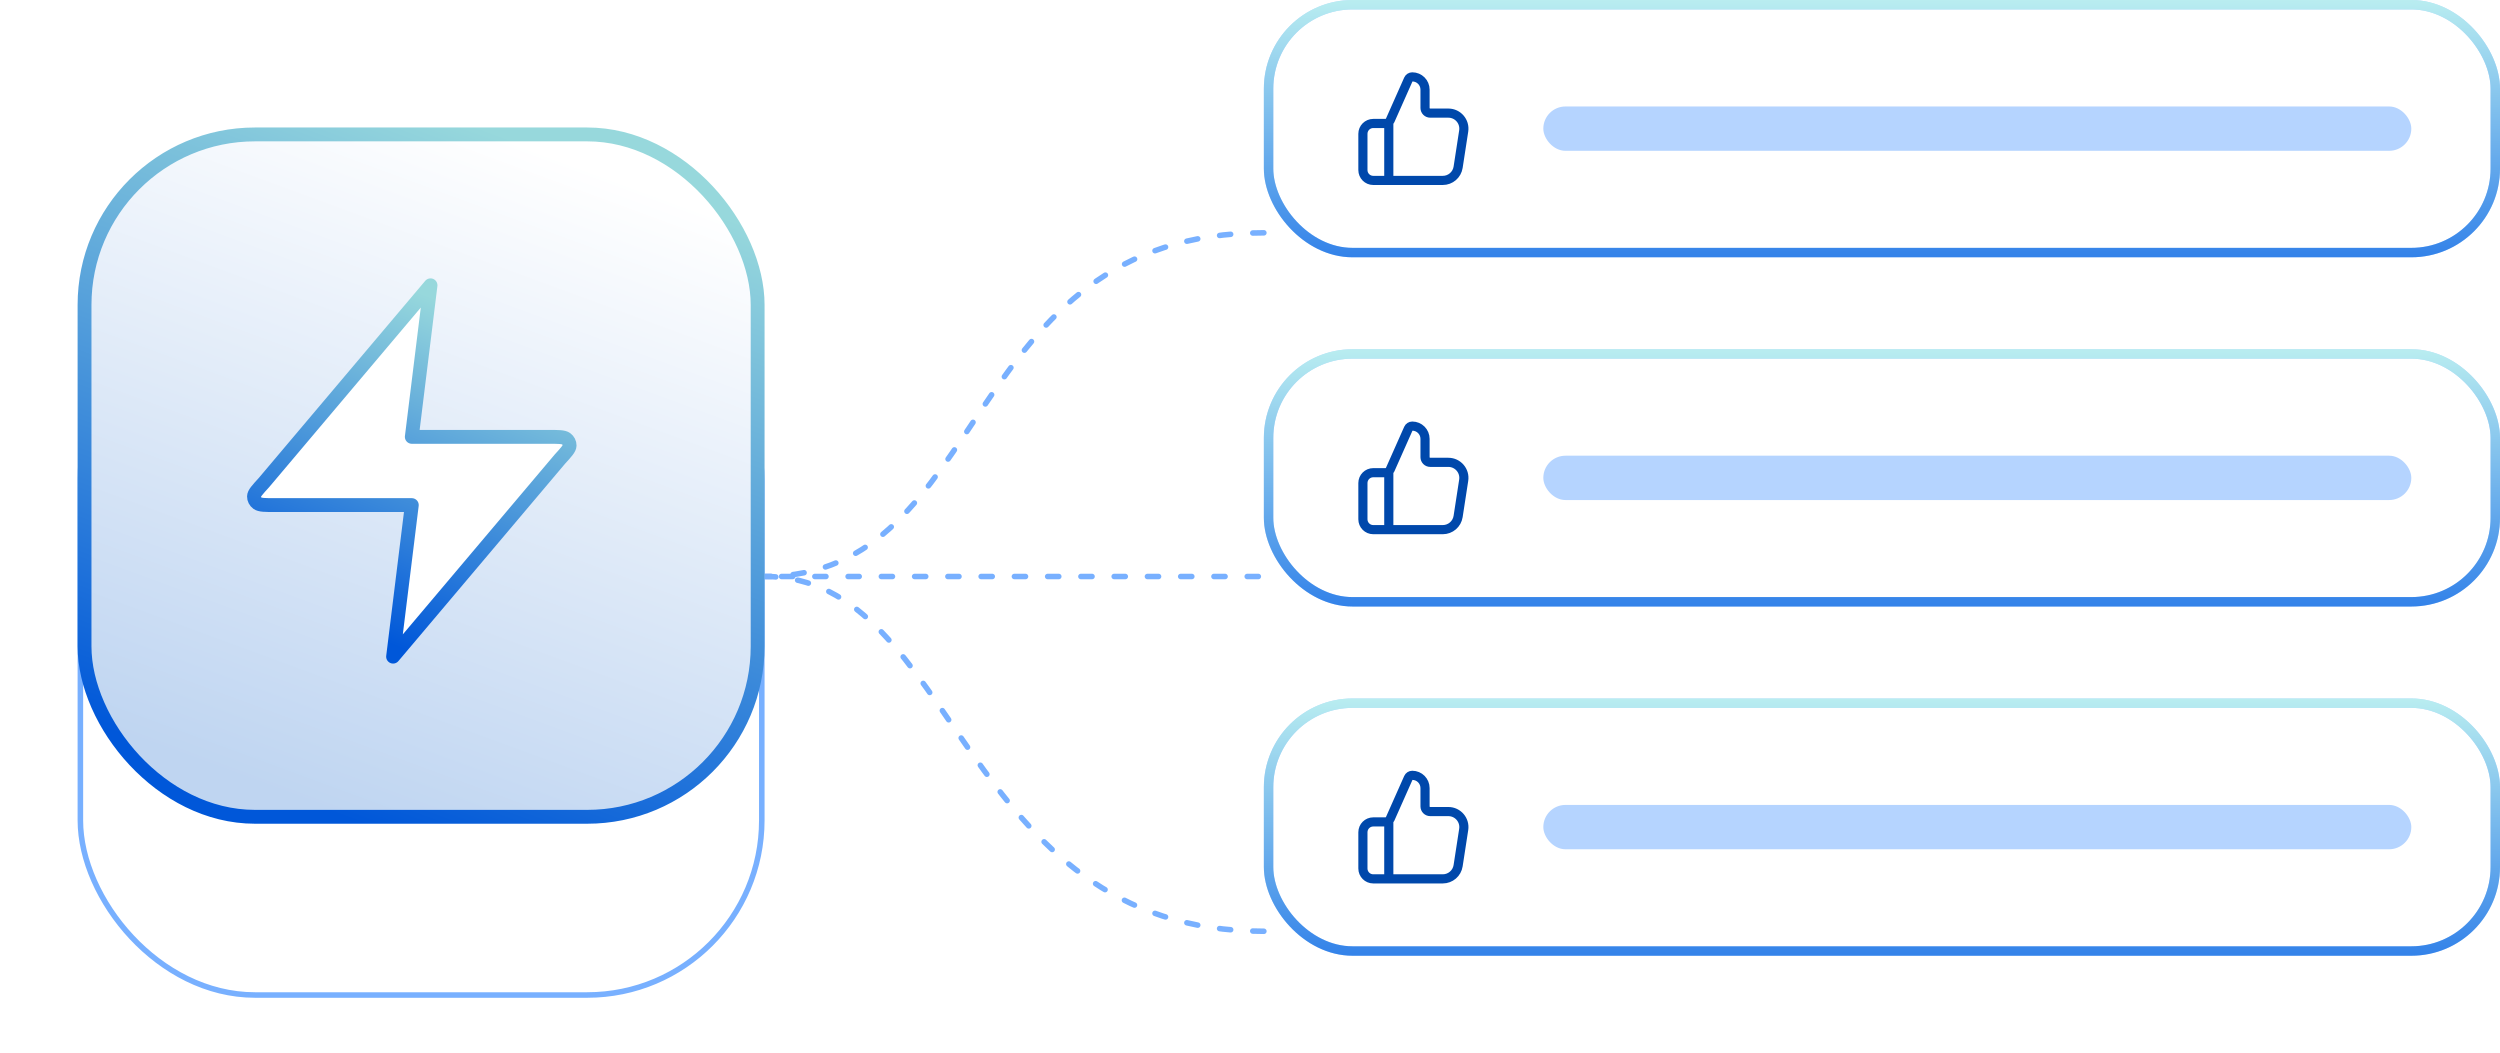 <svg width="451" height="190" viewBox="0 0 451 190" fill="none" xmlns="http://www.w3.org/2000/svg">
<g filter="url(#filter0_dd_16459_51834)">
<path d="M228 24C172.85 24 178.94 86 138 86" stroke="#78B0FF" stroke-linecap="round" stroke-linejoin="round" stroke-dasharray="2 4"/>
</g>
<g filter="url(#filter1_dd_16459_51834)">
<path d="M227 86H138" stroke="#78B0FF" stroke-linecap="round" stroke-linejoin="round" stroke-dasharray="2 4"/>
</g>
<g filter="url(#filter2_dd_16459_51834)">
<path d="M228 150C172.85 150 172.85 86 138 86" stroke="#78B0FF" stroke-linecap="round" stroke-linejoin="round" stroke-dasharray="2 4"/>
</g>
<g filter="url(#filter3_dd_16459_51834)">
<rect x="14" y="36.397" width="123.928" height="125.602" rx="32" fill="white"/>
<rect x="14.5" y="36.897" width="122.928" height="124.602" rx="31.5" stroke="#78B0FF" stroke-linecap="round" stroke-linejoin="round"/>
</g>
<rect x="15.25" y="24.25" width="121.428" height="123.102" rx="30.75" fill="url(#paint0_linear_16459_51834)" stroke="url(#paint1_linear_16459_51834)" stroke-width="2.5" stroke-linejoin="round"/>
<path d="M77.665 51.47L47.595 87.081C46.417 88.369 45.828 89.013 45.819 89.557C45.812 90.03 46.043 90.48 46.446 90.777C46.911 91.119 47.83 91.119 49.67 91.119H74.289L70.913 118.458L100.983 82.847C102.161 81.558 102.75 80.914 102.759 80.37C102.767 79.897 102.536 79.447 102.132 79.15C101.668 78.808 100.748 78.808 98.909 78.808H74.289L77.665 51.47Z" fill="white" stroke="url(#paint2_linear_16459_51834)" stroke-width="2.5" stroke-linejoin="round"/>
<rect x="228.851" y="63.851" width="221.299" height="44.714" rx="15.149" fill="white"/>
<rect x="228.851" y="63.851" width="221.299" height="44.714" rx="15.149" stroke="#BFDBFF" stroke-width="1.701"/>
<rect x="228.851" y="63.851" width="221.299" height="44.714" rx="15.149" stroke="url(#paint3_linear_16459_51834)" stroke-width="1.701"/>
<path d="M263.045 93.172C262.835 94.539 261.659 95.548 260.276 95.548H247.736C246.704 95.548 245.868 94.711 245.868 93.68V87.142C245.868 86.11 246.704 85.274 247.736 85.274H249.931C250.3 85.274 250.635 85.057 250.785 84.719L254.071 77.324C254.195 77.047 254.469 76.868 254.773 76.868C256.045 76.868 257.076 77.899 257.076 79.171V82.472C257.076 82.988 257.494 83.406 258.01 83.406H261.282C262.999 83.406 264.312 84.937 264.051 86.634L263.045 93.172Z" fill="white"/>
<path d="M250.538 95.548V85.274M245.868 87.142V93.68C245.868 94.711 246.704 95.548 247.736 95.548H260.276C261.659 95.548 262.835 94.539 263.045 93.172L264.051 86.634C264.312 84.937 262.999 83.406 261.282 83.406H258.01C257.494 83.406 257.076 82.988 257.076 82.472V79.171C257.076 77.899 256.045 76.868 254.773 76.868C254.469 76.868 254.195 77.047 254.071 77.324L250.785 84.719C250.635 85.057 250.3 85.274 249.931 85.274H247.736C246.704 85.274 245.868 86.11 245.868 87.142Z" stroke="#0048AB" stroke-width="1.65" stroke-linecap="round" stroke-linejoin="round"/>
<rect x="278.415" y="82.208" width="156.585" height="8" rx="4" fill="#B5D4FF"/>
<rect x="228.851" y="126.851" width="221.299" height="44.714" rx="15.149" fill="white"/>
<rect x="228.851" y="126.851" width="221.299" height="44.714" rx="15.149" stroke="#BFDBFF" stroke-width="1.701"/>
<rect x="228.851" y="126.851" width="221.299" height="44.714" rx="15.149" stroke="url(#paint4_linear_16459_51834)" stroke-width="1.701"/>
<path d="M263.045 156.172C262.835 157.539 261.659 158.548 260.276 158.548H247.736C246.704 158.548 245.868 157.711 245.868 156.68V150.142C245.868 149.11 246.704 148.274 247.736 148.274H249.931C250.3 148.274 250.635 148.057 250.785 147.719L254.071 140.324C254.195 140.047 254.469 139.868 254.773 139.868C256.045 139.868 257.076 140.899 257.076 142.171V145.472C257.076 145.988 257.494 146.406 258.01 146.406H261.282C262.999 146.406 264.312 147.937 264.051 149.634L263.045 156.172Z" fill="white"/>
<path d="M250.538 158.548V148.274M245.868 150.142V156.68C245.868 157.711 246.704 158.548 247.736 158.548H260.276C261.659 158.548 262.835 157.539 263.045 156.172L264.051 149.634C264.312 147.937 262.999 146.406 261.282 146.406H258.01C257.494 146.406 257.076 145.988 257.076 145.472V142.171C257.076 140.899 256.045 139.868 254.773 139.868C254.469 139.868 254.195 140.047 254.071 140.324L250.785 147.719C250.635 148.057 250.3 148.274 249.931 148.274H247.736C246.704 148.274 245.868 149.11 245.868 150.142Z" stroke="#0048AB" stroke-width="1.65" stroke-linecap="round" stroke-linejoin="round"/>
<rect x="278.415" y="145.208" width="156.585" height="8" rx="4" fill="#B5D4FF"/>
<rect x="228.851" y="0.851" width="221.299" height="44.714" rx="15.149" fill="white"/>
<rect x="228.851" y="0.851" width="221.299" height="44.714" rx="15.149" stroke="#BFDBFF" stroke-width="1.701"/>
<rect x="228.851" y="0.851" width="221.299" height="44.714" rx="15.149" stroke="url(#paint5_linear_16459_51834)" stroke-width="1.701"/>
<path d="M263.045 30.172C262.835 31.539 261.659 32.548 260.276 32.548H247.736C246.704 32.548 245.868 31.711 245.868 30.68V24.142C245.868 23.11 246.704 22.274 247.736 22.274H249.931C250.3 22.274 250.635 22.057 250.785 21.719L254.071 14.324C254.195 14.047 254.469 13.868 254.773 13.868C256.045 13.868 257.076 14.899 257.076 16.171V19.472C257.076 19.988 257.494 20.406 258.01 20.406H261.282C262.999 20.406 264.312 21.937 264.051 23.634L263.045 30.172Z" fill="white"/>
<path d="M250.538 32.548V22.274M245.868 24.142V30.68C245.868 31.711 246.704 32.548 247.736 32.548H260.276C261.659 32.548 262.835 31.539 263.045 30.172L264.051 23.634C264.312 21.937 262.999 20.406 261.282 20.406H258.01C257.494 20.406 257.076 19.988 257.076 19.472V16.171C257.076 14.899 256.045 13.868 254.773 13.868C254.469 13.868 254.195 14.047 254.071 14.324L250.785 21.719C250.635 22.057 250.3 22.274 249.931 22.274H247.736C246.704 22.274 245.868 23.11 245.868 24.142Z" stroke="#0048AB" stroke-width="1.65" stroke-linecap="round" stroke-linejoin="round"/>
<rect x="278.415" y="19.208" width="156.585" height="8" rx="4" fill="#B5D4FF"/>
<defs>
<filter id="filter0_dd_16459_51834" x="123.5" y="19.5" width="119" height="95" filterUnits="userSpaceOnUse" color-interpolation-filters="sRGB">
<feFlood flood-opacity="0" result="BackgroundImageFix"/>
<feColorMatrix in="SourceAlpha" type="matrix" values="0 0 0 0 0 0 0 0 0 0 0 0 0 0 0 0 0 0 127 0" result="hardAlpha"/>
<feOffset dy="4"/>
<feGaussianBlur stdDeviation="4"/>
<feColorMatrix type="matrix" values="0 0 0 0 0.082 0 0 0 0 0.098 0 0 0 0 0.145 0 0 0 0.05 0"/>
<feBlend mode="normal" in2="BackgroundImageFix" result="effect1_dropShadow_16459_51834"/>
<feColorMatrix in="SourceAlpha" type="matrix" values="0 0 0 0 0 0 0 0 0 0 0 0 0 0 0 0 0 0 127 0" result="hardAlpha"/>
<feOffset dy="14"/>
<feGaussianBlur stdDeviation="7"/>
<feColorMatrix type="matrix" values="0 0 0 0 0.082 0 0 0 0 0.098 0 0 0 0 0.145 0 0 0 0.04 0"/>
<feBlend mode="normal" in2="effect1_dropShadow_16459_51834" result="effect2_dropShadow_16459_51834"/>
<feBlend mode="normal" in="SourceGraphic" in2="effect2_dropShadow_16459_51834" result="shape"/>
</filter>
<filter id="filter1_dd_16459_51834" x="123.5" y="81.5" width="118" height="33" filterUnits="userSpaceOnUse" color-interpolation-filters="sRGB">
<feFlood flood-opacity="0" result="BackgroundImageFix"/>
<feColorMatrix in="SourceAlpha" type="matrix" values="0 0 0 0 0 0 0 0 0 0 0 0 0 0 0 0 0 0 127 0" result="hardAlpha"/>
<feOffset dy="4"/>
<feGaussianBlur stdDeviation="4"/>
<feColorMatrix type="matrix" values="0 0 0 0 0.082 0 0 0 0 0.098 0 0 0 0 0.145 0 0 0 0.05 0"/>
<feBlend mode="normal" in2="BackgroundImageFix" result="effect1_dropShadow_16459_51834"/>
<feColorMatrix in="SourceAlpha" type="matrix" values="0 0 0 0 0 0 0 0 0 0 0 0 0 0 0 0 0 0 127 0" result="hardAlpha"/>
<feOffset dy="14"/>
<feGaussianBlur stdDeviation="7"/>
<feColorMatrix type="matrix" values="0 0 0 0 0.082 0 0 0 0 0.098 0 0 0 0 0.145 0 0 0 0.04 0"/>
<feBlend mode="normal" in2="effect1_dropShadow_16459_51834" result="effect2_dropShadow_16459_51834"/>
<feBlend mode="normal" in="SourceGraphic" in2="effect2_dropShadow_16459_51834" result="shape"/>
</filter>
<filter id="filter2_dd_16459_51834" x="123.5" y="81.5" width="119" height="97" filterUnits="userSpaceOnUse" color-interpolation-filters="sRGB">
<feFlood flood-opacity="0" result="BackgroundImageFix"/>
<feColorMatrix in="SourceAlpha" type="matrix" values="0 0 0 0 0 0 0 0 0 0 0 0 0 0 0 0 0 0 127 0" result="hardAlpha"/>
<feOffset dy="4"/>
<feGaussianBlur stdDeviation="4"/>
<feColorMatrix type="matrix" values="0 0 0 0 0.082 0 0 0 0 0.098 0 0 0 0 0.145 0 0 0 0.05 0"/>
<feBlend mode="normal" in2="BackgroundImageFix" result="effect1_dropShadow_16459_51834"/>
<feColorMatrix in="SourceAlpha" type="matrix" values="0 0 0 0 0 0 0 0 0 0 0 0 0 0 0 0 0 0 127 0" result="hardAlpha"/>
<feOffset dy="14"/>
<feGaussianBlur stdDeviation="7"/>
<feColorMatrix type="matrix" values="0 0 0 0 0.082 0 0 0 0 0.098 0 0 0 0 0.145 0 0 0 0.04 0"/>
<feBlend mode="normal" in2="effect1_dropShadow_16459_51834" result="effect2_dropShadow_16459_51834"/>
<feBlend mode="normal" in="SourceGraphic" in2="effect2_dropShadow_16459_51834" result="shape"/>
</filter>
<filter id="filter3_dd_16459_51834" x="0" y="32.397" width="151.928" height="157.603" filterUnits="userSpaceOnUse" color-interpolation-filters="sRGB">
<feFlood flood-opacity="0" result="BackgroundImageFix"/>
<feColorMatrix in="SourceAlpha" type="matrix" values="0 0 0 0 0 0 0 0 0 0 0 0 0 0 0 0 0 0 127 0" result="hardAlpha"/>
<feOffset dy="4"/>
<feGaussianBlur stdDeviation="4"/>
<feColorMatrix type="matrix" values="0 0 0 0 0.082 0 0 0 0 0.098 0 0 0 0 0.145 0 0 0 0.05 0"/>
<feBlend mode="normal" in2="BackgroundImageFix" result="effect1_dropShadow_16459_51834"/>
<feColorMatrix in="SourceAlpha" type="matrix" values="0 0 0 0 0 0 0 0 0 0 0 0 0 0 0 0 0 0 127 0" result="hardAlpha"/>
<feOffset dy="14"/>
<feGaussianBlur stdDeviation="7"/>
<feColorMatrix type="matrix" values="0 0 0 0 0.082 0 0 0 0 0.098 0 0 0 0 0.145 0 0 0 0.04 0"/>
<feBlend mode="normal" in2="effect1_dropShadow_16459_51834" result="effect2_dropShadow_16459_51834"/>
<feBlend mode="normal" in="SourceGraphic" in2="effect2_dropShadow_16459_51834" result="shape"/>
</filter>
<linearGradient id="paint0_linear_16459_51834" x1="97.108" y1="26.789" x2="53.81" y2="144.444" gradientUnits="userSpaceOnUse">
<stop stop-color="white"/>
<stop offset="1" stop-color="#BFD5F1"/>
</linearGradient>
<linearGradient id="paint1_linear_16459_51834" x1="97.108" y1="26.789" x2="53.81" y2="144.444" gradientUnits="userSpaceOnUse">
<stop stop-color="#97D8DC"/>
<stop offset="1" stop-color="#0057D9"/>
</linearGradient>
<linearGradient id="paint2_linear_16459_51834" x1="84.004" y1="56.042" x2="61.736" y2="112.772" gradientUnits="userSpaceOnUse">
<stop stop-color="#97D8DC"/>
<stop offset="1" stop-color="#0057D9"/>
</linearGradient>
<linearGradient id="paint3_linear_16459_51834" x1="339.5" y1="63" x2="339.5" y2="109.415" gradientUnits="userSpaceOnUse">
<stop stop-color="#B9EDF0"/>
<stop offset="1" stop-color="#3382E9"/>
</linearGradient>
<linearGradient id="paint4_linear_16459_51834" x1="339.5" y1="126" x2="339.5" y2="172.415" gradientUnits="userSpaceOnUse">
<stop stop-color="#B9EDF0"/>
<stop offset="1" stop-color="#3382E9"/>
</linearGradient>
<linearGradient id="paint5_linear_16459_51834" x1="339.5" y1="0" x2="339.5" y2="46.415" gradientUnits="userSpaceOnUse">
<stop stop-color="#B9EDF0"/>
<stop offset="1" stop-color="#3382E9"/>
</linearGradient>
</defs>
</svg>
